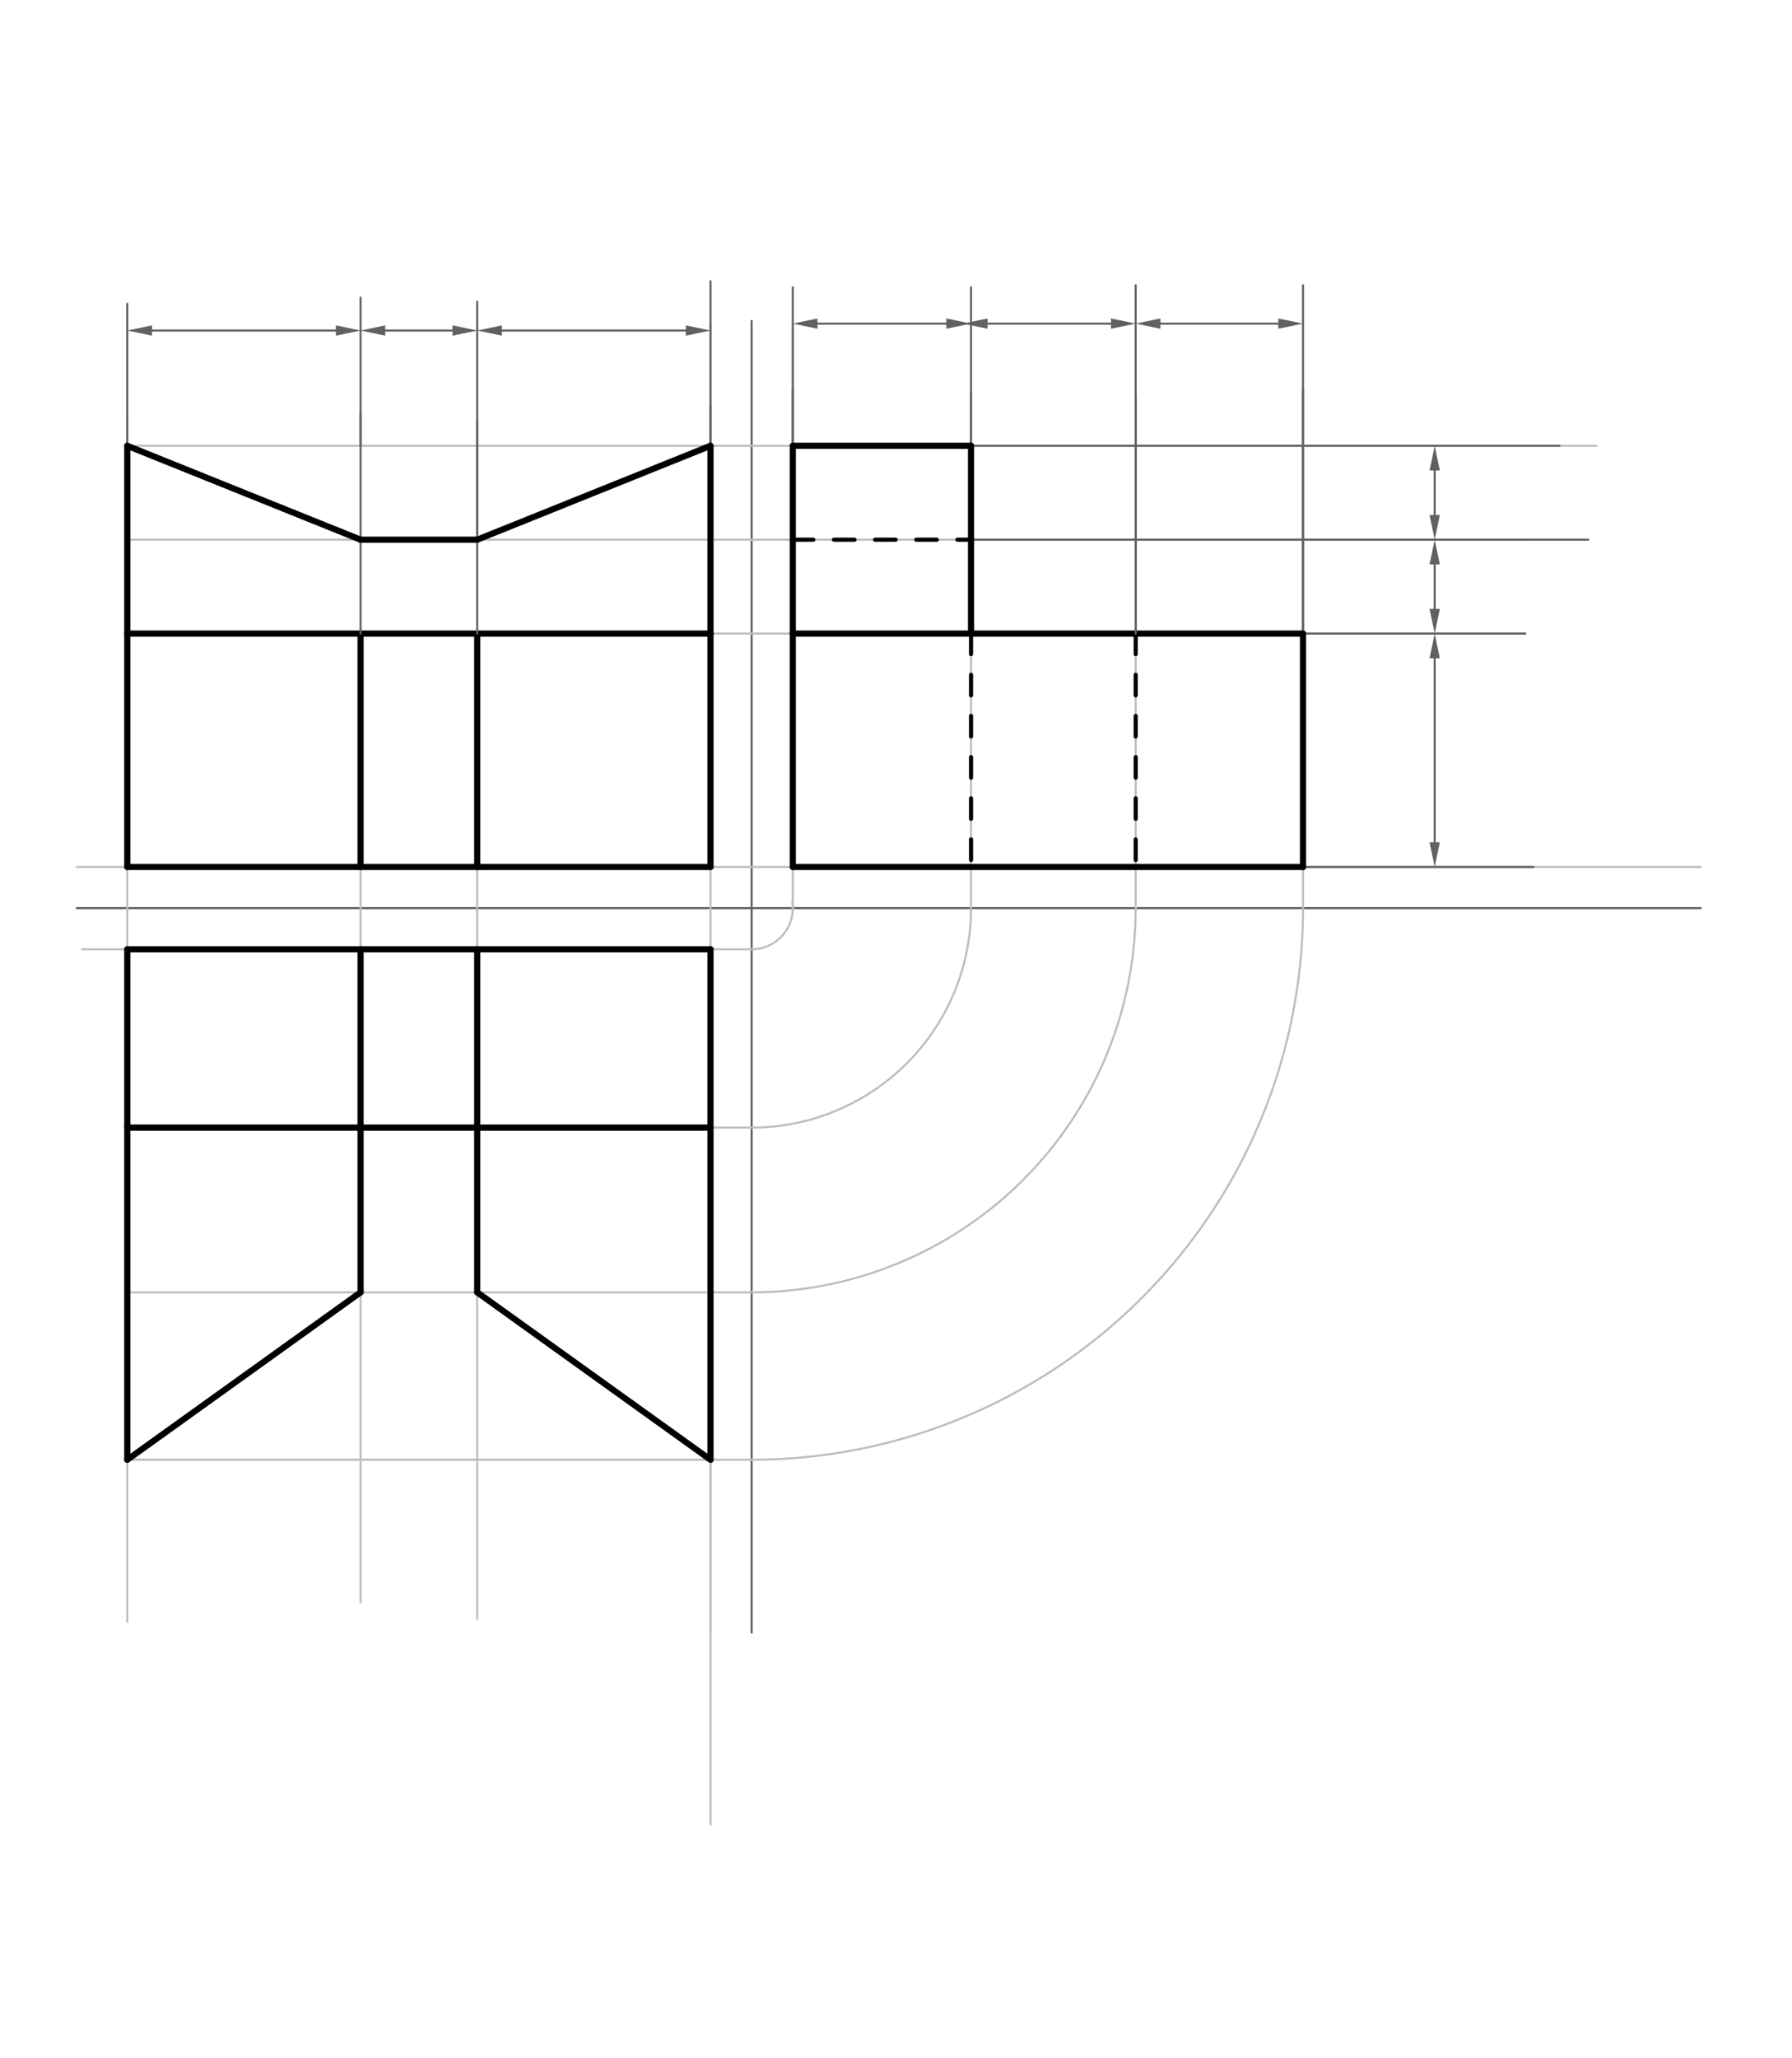 <svg xmlns="http://www.w3.org/2000/svg" class="svg--816" height="100%" preserveAspectRatio="xMidYMid meet" viewBox="0 0 871 1000" width="100%"><defs><marker id="marker-arrow" markerHeight="16" markerUnits="userSpaceOnUse" markerWidth="24" orient="auto-start-reverse" refX="24" refY="4" viewBox="0 0 24 8"><path d="M 0 0 L 24 4 L 0 8 z" stroke="inherit"></path></marker></defs><g class="aux-layer--949"><g class="element--733"><line stroke="#616161" stroke-dasharray="none" stroke-linecap="round" stroke-width="1" x1="365.333" x2="365.333" y1="155.896" y2="793.229"></line></g><g class="element--733"><line stroke="#616161" stroke-dasharray="none" stroke-linecap="round" stroke-width="1" x1="37.333" x2="826.667" y1="441.229" y2="441.229"></line></g><g class="element--733"><line stroke="#BDBDBD" stroke-dasharray="none" stroke-linecap="round" stroke-width="1" x1="37.333" x2="826.667" y1="421.229" y2="421.229"></line></g><g class="element--733"><line stroke="#BDBDBD" stroke-dasharray="none" stroke-linecap="round" stroke-width="1" x1="345.333" x2="345.333" y1="157.229" y2="793.229"></line></g><g class="element--733"><line stroke="#BDBDBD" stroke-dasharray="none" stroke-linecap="round" stroke-width="1" x1="40" x2="365.333" y1="461.229" y2="461.229"></line></g><g class="element--733"><path d="M 365.333 461.229 A 20 20 0 0 0 385.132 438.401" fill="none" stroke="#BDBDBD" stroke-dasharray="none" stroke-linecap="round" stroke-width="1"></path></g><g class="element--733"><line stroke="#BDBDBD" stroke-dasharray="none" stroke-linecap="round" stroke-width="1" x1="385.333" x2="385.333" y1="441.229" y2="157.229"></line></g><g class="element--733"><line stroke="#BDBDBD" stroke-dasharray="none" stroke-linecap="round" stroke-width="1" x1="345.333" x2="345.333" y1="461.229" y2="886.426"></line></g><g class="element--733"><line stroke="#BDBDBD" stroke-dasharray="none" stroke-linecap="round" stroke-width="1" x1="345.333" x2="189.428" y1="461.229" y2="461.229"></line></g><g class="element--733"><line stroke="#BDBDBD" stroke-dasharray="none" stroke-linecap="round" stroke-width="1" x1="345.333" x2="345.333" y1="421.229" y2="307.843"></line></g><g class="element--733"><line stroke="#BDBDBD" stroke-dasharray="none" stroke-linecap="round" stroke-width="1" x1="345.333" x2="231.948" y1="307.843" y2="307.843"></line></g><g class="element--733"><line stroke="#BDBDBD" stroke-dasharray="none" stroke-linecap="round" stroke-width="1" x1="231.948" x2="175.255" y1="307.843" y2="307.843"></line></g><g class="element--733"><line stroke="#BDBDBD" stroke-dasharray="none" stroke-linecap="round" stroke-width="1" x1="175.255" x2="61.869" y1="307.843" y2="307.843"></line></g><g class="element--733"><line stroke="#BDBDBD" stroke-dasharray="none" stroke-linecap="round" stroke-width="1" x1="61.869" x2="61.869" y1="307.843" y2="787.896"></line></g><g class="element--733"><line stroke="#BDBDBD" stroke-dasharray="none" stroke-linecap="round" stroke-width="1" x1="175.255" x2="175.255" y1="307.843" y2="778.562"></line></g><g class="element--733"><line stroke="#BDBDBD" stroke-dasharray="none" stroke-linecap="round" stroke-width="1" x1="231.948" x2="231.948" y1="307.843" y2="786.562"></line></g><g class="element--733"><line stroke="#BDBDBD" stroke-dasharray="none" stroke-linecap="round" stroke-width="1" x1="61.869" x2="365.333" y1="709.229" y2="709.229"></line></g><g class="element--733"><path d="M 365.333 709.229 A 268 268 0 0 0 633.333 441.229" fill="none" stroke="#BDBDBD" stroke-dasharray="none" stroke-linecap="round" stroke-width="1"></path></g><g class="element--733"><line stroke="#BDBDBD" stroke-dasharray="none" stroke-linecap="round" stroke-width="1" x1="633.333" x2="633.333" y1="441.229" y2="230.563"></line></g><g class="element--733"><line stroke="#BDBDBD" stroke-dasharray="none" stroke-linecap="round" stroke-width="1" x1="345.333" x2="741.333" y1="307.843" y2="307.843"></line></g><g class="element--733"><line stroke="#BDBDBD" stroke-dasharray="none" stroke-linecap="round" stroke-width="1" x1="61.869" x2="365.333" y1="547.87" y2="547.87"></line></g><g class="element--733"><line stroke="#BDBDBD" stroke-dasharray="none" stroke-linecap="round" stroke-width="1" x1="61.869" x2="61.869" y1="627.896" y2="550.562"></line></g><g class="element--733"><line stroke="#BDBDBD" stroke-dasharray="none" stroke-linecap="round" stroke-width="1" x1="61.869" x2="365.333" y1="627.896" y2="627.896"></line></g><g class="element--733"><line stroke="#BDBDBD" stroke-dasharray="none" stroke-linecap="round" stroke-width="1" x1="61.869" x2="175.255" y1="709.229" y2="627.896"></line></g><g class="element--733"><line stroke="#BDBDBD" stroke-dasharray="none" stroke-linecap="round" stroke-width="1" x1="231.948" x2="345.333" y1="627.896" y2="709.229"></line></g><g class="element--733"><path d="M 365.333 627.896 A 186.667 186.667 0 0 0 552 441.229" fill="none" stroke="#BDBDBD" stroke-dasharray="none" stroke-linecap="round" stroke-width="1"></path></g><g class="element--733"><path d="M 365.333 547.87 A 106.64 106.64 0 0 0 471.974 441.229" fill="none" stroke="#BDBDBD" stroke-dasharray="none" stroke-linecap="round" stroke-width="1"></path></g><g class="element--733"><line stroke="#BDBDBD" stroke-dasharray="none" stroke-linecap="round" stroke-width="1" x1="471.974" x2="471.974" y1="441.229" y2="254.562"></line></g><g class="element--733"><line stroke="#BDBDBD" stroke-dasharray="none" stroke-linecap="round" stroke-width="1" x1="552" x2="552" y1="441.229" y2="262.562"></line></g><g class="element--733"><line stroke="#BDBDBD" stroke-dasharray="none" stroke-linecap="round" stroke-width="1" x1="61.869" x2="175.255" y1="709.229" y2="709.229"></line></g><g class="element--733"><line stroke="#BDBDBD" stroke-dasharray="none" stroke-linecap="round" stroke-width="1" x1="175.255" x2="231.948" y1="709.229" y2="709.229"></line></g><g class="element--733"><line stroke="#BDBDBD" stroke-dasharray="none" stroke-linecap="round" stroke-width="1" x1="231.948" x2="345.333" y1="709.229" y2="709.229"></line></g><g class="element--733"><line stroke="#BDBDBD" stroke-dasharray="none" stroke-linecap="round" stroke-width="1" x1="61.869" x2="61.869" y1="709.229" y2="627.896"></line></g><g class="element--733"><line stroke="#BDBDBD" stroke-dasharray="none" stroke-linecap="round" stroke-width="1" x1="61.869" x2="61.869" y1="627.896" y2="547.87"></line></g><g class="element--733"><line stroke="#BDBDBD" stroke-dasharray="none" stroke-linecap="round" stroke-width="1" x1="61.869" x2="61.869" y1="547.87" y2="461.229"></line></g><g class="element--733"><line stroke="#BDBDBD" stroke-dasharray="none" stroke-linecap="round" stroke-width="1" x1="61.869" x2="61.869" y1="547.87" y2="461.229"></line></g><g class="element--733"><line stroke="#BDBDBD" stroke-dasharray="none" stroke-linecap="round" stroke-width="1" x1="61.869" x2="741" y1="262.219" y2="262.219"></line></g><g class="element--733"><line stroke="#BDBDBD" stroke-dasharray="none" stroke-linecap="round" stroke-width="1" x1="61.869" x2="776" y1="216.594" y2="216.594"></line></g><g class="element--733"><line stroke="#616161" stroke-dasharray="none" stroke-linecap="round" stroke-width="1" x1="61.869" x2="61.869" y1="216.594" y2="147.594"></line></g><g class="element--733"><line stroke="#616161" stroke-dasharray="none" stroke-linecap="round" stroke-width="1" x1="175.255" x2="175.255" y1="216.594" y2="144.594"></line></g><g class="element--733"><line stroke="#616161" stroke-dasharray="none" stroke-linecap="round" stroke-width="1" x1="231.948" x2="231.948" y1="262.219" y2="146.594"></line></g><g class="element--733"><line stroke="#616161" stroke-dasharray="none" stroke-linecap="round" stroke-width="1" x1="345.333" x2="345.333" y1="216.594" y2="136.594"></line></g><g class="element--733"><line stroke="#616161" stroke-dasharray="none" stroke-linecap="round" stroke-width="1" x1="385.333" x2="385.333" y1="216.594" y2="139.594"></line></g><g class="element--733"><line stroke="#616161" stroke-dasharray="none" stroke-linecap="round" stroke-width="1" x1="471.974" x2="471.974" y1="216.594" y2="139.594"></line></g><g class="element--733"><line stroke="#616161" stroke-dasharray="none" stroke-linecap="round" stroke-width="1" x1="552" x2="552" y1="307.843" y2="138.594"></line></g><g class="element--733"><line stroke="#616161" stroke-dasharray="none" stroke-linecap="round" stroke-width="1" x1="633.333" x2="633.333" y1="307.843" y2="138.594"></line></g><g class="element--733"><line stroke="#616161" stroke-dasharray="none" stroke-linecap="round" stroke-width="1" x1="73.869" x2="163.255" y1="160.594" y2="160.594"></line><path d="M61.869,160.594 l12,2.5 l0,-5 z" fill="#616161" stroke="#616161" stroke-width="0" transform="rotate(0, 61.869, 160.594)"></path><path d="M175.255,160.594 l12,2.5 l0,-5 z" fill="#616161" stroke="#616161" stroke-width="0" transform="rotate(180, 175.255, 160.594)"></path></g><g class="element--733"><line stroke="#616161" stroke-dasharray="none" stroke-linecap="round" stroke-width="1" x1="187.255" x2="219.948" y1="160.594" y2="160.594"></line><path d="M175.255,160.594 l12,2.5 l0,-5 z" fill="#616161" stroke="#616161" stroke-width="0" transform="rotate(0, 175.255, 160.594)"></path><path d="M231.948,160.594 l12,2.5 l0,-5 z" fill="#616161" stroke="#616161" stroke-width="0" transform="rotate(180, 231.948, 160.594)"></path></g><g class="element--733"><line stroke="#616161" stroke-dasharray="none" stroke-linecap="round" stroke-width="1" x1="243.948" x2="333.333" y1="160.594" y2="160.594"></line><path d="M231.948,160.594 l12,2.5 l0,-5 z" fill="#616161" stroke="#616161" stroke-width="0" transform="rotate(0, 231.948, 160.594)"></path><path d="M345.333,160.594 l12,2.5 l0,-5 z" fill="#616161" stroke="#616161" stroke-width="0" transform="rotate(180, 345.333, 160.594)"></path></g><g class="element--733"><line stroke="#616161" stroke-dasharray="none" stroke-linecap="round" stroke-width="1" x1="397.333" x2="459.974" y1="157.229" y2="157.229"></line><path d="M385.333,157.229 l12,2.5 l0,-5 z" fill="#616161" stroke="#616161" stroke-width="0" transform="rotate(0, 385.333, 157.229)"></path><path d="M471.974,157.229 l12,2.5 l0,-5 z" fill="#616161" stroke="#616161" stroke-width="0" transform="rotate(180, 471.974, 157.229)"></path></g><g class="element--733"><line stroke="#616161" stroke-dasharray="none" stroke-linecap="round" stroke-width="1" x1="480" x2="540" y1="157.229" y2="157.229"></line><path d="M468,157.229 l12,2.5 l0,-5 z" fill="#616161" stroke="#616161" stroke-width="0" transform="rotate(0, 468, 157.229)"></path><path d="M552,157.229 l12,2.5 l0,-5 z" fill="#616161" stroke="#616161" stroke-width="0" transform="rotate(180, 552, 157.229)"></path></g><g class="element--733"><line stroke="#616161" stroke-dasharray="none" stroke-linecap="round" stroke-width="1" x1="564" x2="621.333" y1="157.229" y2="157.229"></line><path d="M552,157.229 l12,2.5 l0,-5 z" fill="#616161" stroke="#616161" stroke-width="0" transform="rotate(0, 552, 157.229)"></path><path d="M633.333,157.229 l12,2.5 l0,-5 z" fill="#616161" stroke="#616161" stroke-width="0" transform="rotate(180, 633.333, 157.229)"></path></g><g class="element--733"><line stroke="#616161" stroke-dasharray="none" stroke-linecap="round" stroke-width="1" x1="471.974" x2="758" y1="216.594" y2="216.594"></line></g><g class="element--733"><line stroke="#616161" stroke-dasharray="none" stroke-linecap="round" stroke-width="1" x1="471.974" x2="772" y1="262.219" y2="262.219"></line></g><g class="element--733"><line stroke="#616161" stroke-dasharray="none" stroke-linecap="round" stroke-width="1" x1="697.333" x2="697.333" y1="295.843" y2="274.219"></line><path d="M697.333,307.843 l12,2.5 l0,-5 z" fill="#616161" stroke="#616161" stroke-width="0" transform="rotate(270, 697.333, 307.843)"></path><path d="M697.333,262.219 l12,2.5 l0,-5 z" fill="#616161" stroke="#616161" stroke-width="0" transform="rotate(90, 697.333, 262.219)"></path></g><g class="element--733"><line stroke="#616161" stroke-dasharray="none" stroke-linecap="round" stroke-width="1" x1="697.333" x2="697.333" y1="250.219" y2="228.594"></line><path d="M697.333,262.219 l12,2.5 l0,-5 z" fill="#616161" stroke="#616161" stroke-width="0" transform="rotate(270, 697.333, 262.219)"></path><path d="M697.333,216.594 l12,2.5 l0,-5 z" fill="#616161" stroke="#616161" stroke-width="0" transform="rotate(90, 697.333, 216.594)"></path></g><g class="element--733"><line stroke="#000000" stroke-dasharray="none" stroke-linecap="round" stroke-width="3" x1="175.255" x2="175.255" y1="461.229" y2="547.87"></line></g><g class="element--733"><line stroke="#000000" stroke-dasharray="none" stroke-linecap="round" stroke-width="3" x1="231.948" x2="231.948" y1="461.229" y2="547.87"></line></g></g><g class="main-layer--75a"><g class="element--733"><line stroke="#000000" stroke-dasharray="none" stroke-linecap="round" stroke-width="3" x1="61.869" x2="345.333" y1="307.843" y2="307.843"></line></g><g class="element--733"><line stroke="#000000" stroke-dasharray="none" stroke-linecap="round" stroke-width="3" x1="61.869" x2="61.869" y1="307.843" y2="421.229"></line></g><g class="element--733"><line stroke="#000000" stroke-dasharray="none" stroke-linecap="round" stroke-width="3" x1="61.869" x2="345.333" y1="421.229" y2="421.229"></line></g><g class="element--733"><line stroke="#000000" stroke-dasharray="none" stroke-linecap="round" stroke-width="3" x1="345.333" x2="345.333" y1="307.843" y2="421.229"></line></g><g class="element--733"><line stroke="#000000" stroke-dasharray="none" stroke-linecap="round" stroke-width="3" x1="175.255" x2="175.255" y1="307.843" y2="421.229"></line></g><g class="element--733"><line stroke="#000000" stroke-dasharray="none" stroke-linecap="round" stroke-width="3" x1="231.948" x2="231.948" y1="307.843" y2="421.229"></line></g><g class="element--733"><line stroke="#000000" stroke-dasharray="none" stroke-linecap="round" stroke-width="3" x1="61.869" x2="61.869" y1="461.229" y2="709.229"></line></g><g class="element--733"><line stroke="#000000" stroke-dasharray="none" stroke-linecap="round" stroke-width="3" x1="61.869" x2="345.333" y1="461.229" y2="461.229"></line></g><g class="element--733"><line stroke="#000000" stroke-dasharray="none" stroke-linecap="round" stroke-width="3" x1="345.333" x2="345.333" y1="461.229" y2="709.229"></line></g><g class="element--733"><line stroke="#000000" stroke-dasharray="none" stroke-linecap="round" stroke-width="3" x1="345.333" x2="231.948" y1="709.229" y2="627.896"></line></g><g class="element--733"><line stroke="#000000" stroke-dasharray="none" stroke-linecap="round" stroke-width="3" x1="231.948" x2="231.948" y1="627.896" y2="547.87"></line></g><g class="element--733"><line stroke="#000000" stroke-dasharray="none" stroke-linecap="round" stroke-width="3" x1="231.948" x2="175.255" y1="547.87" y2="547.87"></line></g><g class="element--733"><line stroke="#000000" stroke-dasharray="none" stroke-linecap="round" stroke-width="3" x1="175.255" x2="175.255" y1="547.87" y2="627.896"></line></g><g class="element--733"><line stroke="#000000" stroke-dasharray="none" stroke-linecap="round" stroke-width="3" x1="61.869" x2="175.255" y1="709.229" y2="627.896"></line></g><g class="element--733"><line stroke="#000000" stroke-dasharray="none" stroke-linecap="round" stroke-width="3" x1="385.333" x2="385.333" y1="307.843" y2="421.229"></line></g><g class="element--733"><line stroke="#000000" stroke-dasharray="none" stroke-linecap="round" stroke-width="3" x1="385.333" x2="633.333" y1="307.843" y2="307.843"></line></g><g class="element--733"><line stroke="#000000" stroke-dasharray="none" stroke-linecap="round" stroke-width="3" x1="385.333" x2="633.333" y1="421.229" y2="421.229"></line></g><g class="element--733"><line stroke="#000000" stroke-dasharray="10" stroke-linecap="round" stroke-width="2" x1="471.974" x2="471.974" y1="307.843" y2="421.229"></line></g><g class="element--733"><line stroke="#000000" stroke-dasharray="10" stroke-linecap="round" stroke-width="2" x1="552" x2="552" y1="307.843" y2="421.229"></line></g><g class="element--733"><line stroke="#616161" stroke-dasharray="none" stroke-linecap="round" stroke-width="1" x1="61.869" x2="61.869" y1="307.843" y2="202.562"></line></g><g class="element--733"><line stroke="#616161" stroke-dasharray="none" stroke-linecap="round" stroke-width="1" x1="175.255" x2="175.255" y1="307.843" y2="201.229"></line></g><g class="element--733"><line stroke="#616161" stroke-dasharray="none" stroke-linecap="round" stroke-width="1" x1="231.948" x2="231.948" y1="307.843" y2="203.896"></line></g><g class="element--733"><line stroke="#616161" stroke-dasharray="none" stroke-linecap="round" stroke-width="1" x1="345.333" x2="345.333" y1="307.843" y2="197.229"></line></g><g class="element--733"><line stroke="#616161" stroke-dasharray="none" stroke-linecap="round" stroke-width="1" x1="385.333" x2="385.333" y1="307.843" y2="189.229"></line></g><g class="element--733"><line stroke="#616161" stroke-dasharray="none" stroke-linecap="round" stroke-width="1" x1="471.974" x2="471.974" y1="307.843" y2="190.562"></line></g><g class="element--733"><line stroke="#616161" stroke-dasharray="none" stroke-linecap="round" stroke-width="1" x1="552" x2="552" y1="307.843" y2="191.896"></line></g><g class="element--733"><line stroke="#616161" stroke-dasharray="none" stroke-linecap="round" stroke-width="1" x1="633.333" x2="633.333" y1="307.843" y2="189.229"></line></g><g class="element--733"><line stroke="#616161" stroke-dasharray="none" stroke-linecap="round" stroke-width="1" x1="633.333" x2="741.333" y1="307.843" y2="307.843"></line></g><g class="element--733"><line stroke="#616161" stroke-dasharray="none" stroke-linecap="round" stroke-width="1" x1="633.333" x2="745.333" y1="421.229" y2="421.229"></line></g><g class="element--733"><line stroke="#616161" stroke-dasharray="none" stroke-linecap="round" stroke-width="1" x1="697.333" x2="697.333" y1="319.843" y2="409.229"></line><path d="M697.333,307.843 l12,2.5 l0,-5 z" fill="#616161" stroke="#616161" stroke-width="0" transform="rotate(90, 697.333, 307.843)"></path><path d="M697.333,421.229 l12,2.5 l0,-5 z" fill="#616161" stroke="#616161" stroke-width="0" transform="rotate(270, 697.333, 421.229)"></path></g><g class="element--733"><line stroke="#000000" stroke-dasharray="none" stroke-linecap="round" stroke-width="3" x1="633.333" x2="633.333" y1="307.843" y2="421.229"></line></g><g class="element--733"><line stroke="#000000" stroke-dasharray="none" stroke-linecap="round" stroke-width="3" x1="61.869" x2="61.869" y1="307.843" y2="216.594"></line></g><g class="element--733"><line stroke="#000000" stroke-dasharray="none" stroke-linecap="round" stroke-width="3" x1="61.869" x2="175.255" y1="216.594" y2="262.219"></line></g><g class="element--733"><line stroke="#000000" stroke-dasharray="none" stroke-linecap="round" stroke-width="3" x1="175.255" x2="231.948" y1="262.219" y2="262.219"></line></g><g class="element--733"><line stroke="#000000" stroke-dasharray="none" stroke-linecap="round" stroke-width="3" x1="231.948" x2="345.333" y1="262.219" y2="216.594"></line></g><g class="element--733"><line stroke="#000000" stroke-dasharray="none" stroke-linecap="round" stroke-width="3" x1="345.333" x2="345.333" y1="216.594" y2="307.843"></line></g><g class="element--733"><line stroke="#000000" stroke-dasharray="none" stroke-linecap="round" stroke-width="3" x1="61.869" x2="175.255" y1="547.87" y2="547.87"></line></g><g class="element--733"><line stroke="#000000" stroke-dasharray="none" stroke-linecap="round" stroke-width="3" x1="231.948" x2="345.333" y1="547.87" y2="547.87"></line></g><g class="element--733"><line stroke="#000000" stroke-dasharray="none" stroke-linecap="round" stroke-width="3" x1="385.333" x2="385.333" y1="216.594" y2="307.843"></line></g><g class="element--733"><line stroke="#000000" stroke-dasharray="none" stroke-linecap="round" stroke-width="3" x1="385.333" x2="471.974" y1="216.594" y2="216.594"></line></g><g class="element--733"><line stroke="#000000" stroke-dasharray="none" stroke-linecap="round" stroke-width="3" x1="471.974" x2="471.974" y1="216.594" y2="307.843"></line></g><g class="element--733"><line stroke="#000000" stroke-dasharray="10" stroke-linecap="round" stroke-width="2" x1="385.333" x2="471.974" y1="262.219" y2="262.219"></line></g></g><g class="snaps-layer--ac6"></g><g class="temp-layer--52d"></g></svg>